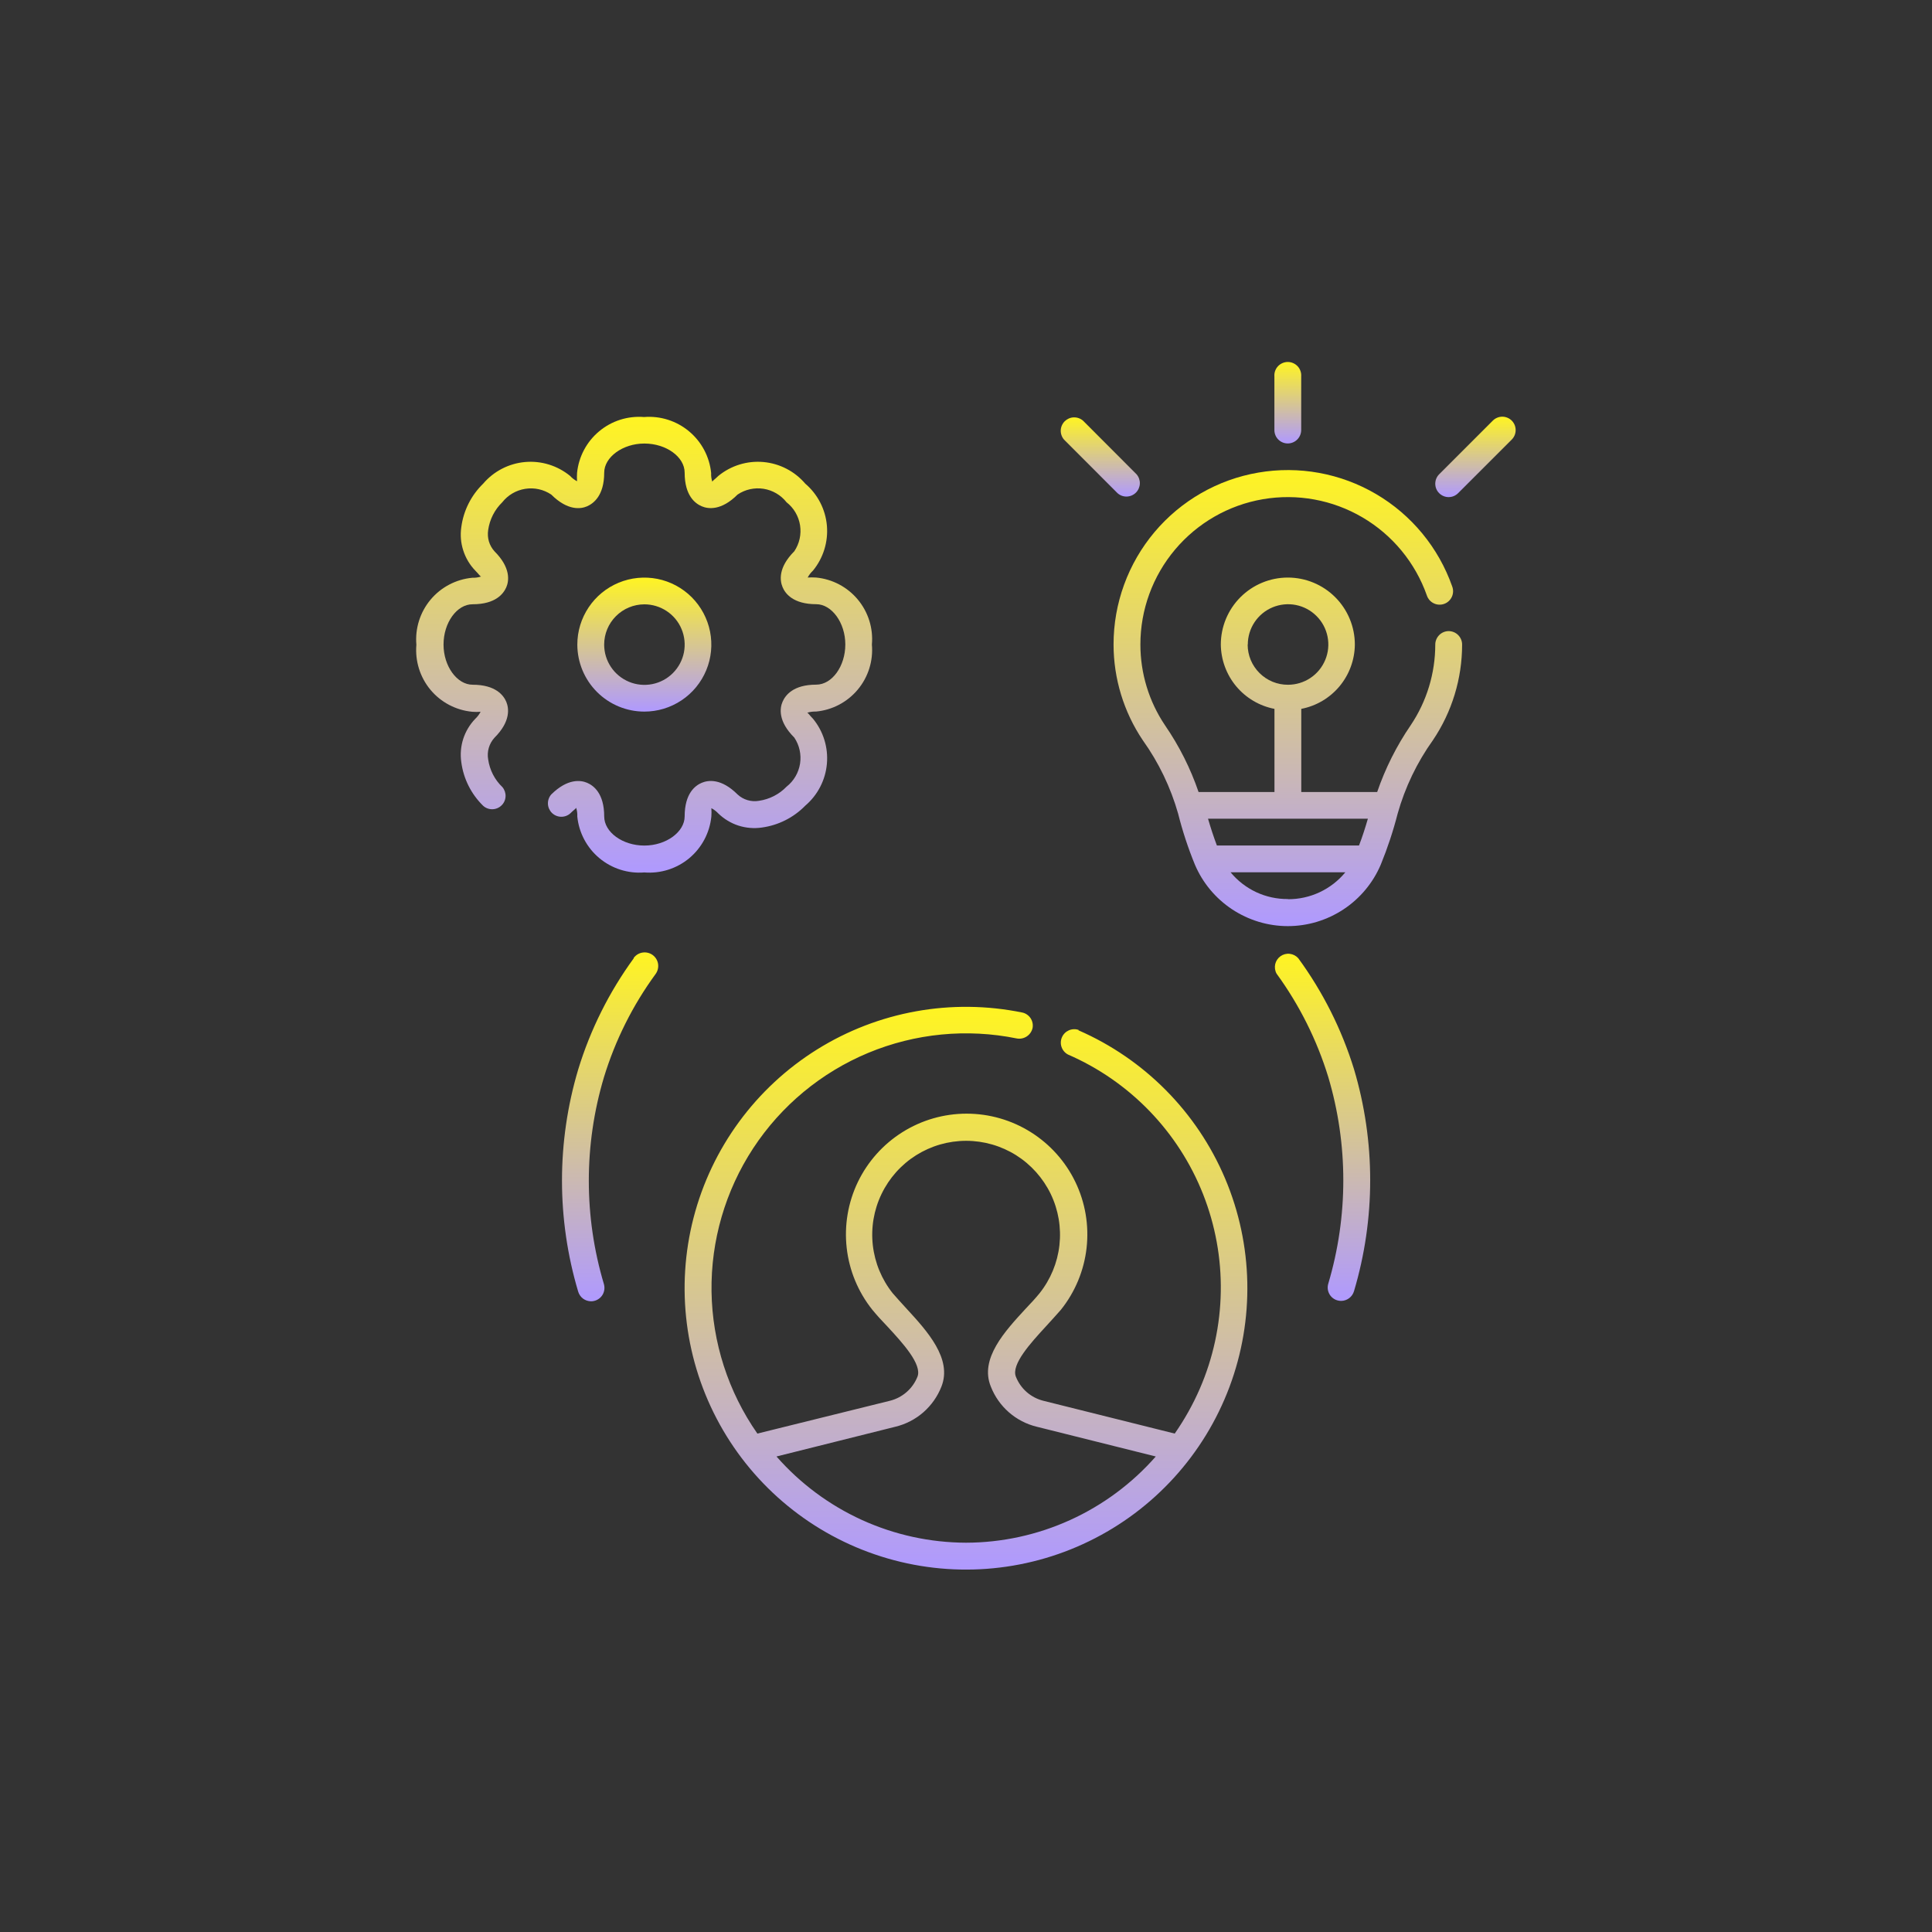 <svg width="56" height="56" viewBox="0 0 56 56" fill="none" xmlns="http://www.w3.org/2000/svg">
<rect x="0" y="0" width="56" height="56" fill="#333333" stroke="none"/>
<path d="M41.992 18.293C41.889 18.293 41.79 18.334 41.717 18.407C41.644 18.481 41.602 18.58 41.602 18.683C41.602 19.517 41.354 20.332 40.888 21.024C40.479 21.622 40.153 22.272 39.918 22.957H37.718V20.547C38.152 20.463 38.544 20.232 38.827 19.892C39.11 19.552 39.267 19.125 39.271 18.683C39.271 18.168 39.066 17.674 38.702 17.31C38.338 16.946 37.844 16.741 37.328 16.741C36.813 16.741 36.319 16.946 35.955 17.31C35.591 17.674 35.386 18.168 35.386 18.683C35.391 19.125 35.548 19.552 35.831 19.892C36.115 20.232 36.507 20.463 36.941 20.547V22.957H34.741C34.507 22.271 34.179 21.621 33.769 21.024C33.303 20.332 33.055 19.517 33.055 18.683C33.054 17.675 33.411 16.699 34.061 15.928C34.711 15.157 35.612 14.64 36.606 14.47C37.6 14.3 38.622 14.486 39.491 14.996C40.361 15.506 41.022 16.308 41.358 17.259C41.374 17.308 41.4 17.353 41.434 17.393C41.468 17.432 41.51 17.464 41.557 17.487C41.603 17.51 41.654 17.523 41.706 17.526C41.758 17.529 41.81 17.522 41.859 17.504C41.908 17.487 41.953 17.46 41.991 17.425C42.029 17.39 42.06 17.348 42.082 17.301C42.104 17.254 42.116 17.203 42.118 17.151C42.12 17.099 42.111 17.047 42.093 16.999C41.697 15.874 40.916 14.925 39.887 14.321C38.859 13.717 37.65 13.496 36.474 13.698C35.299 13.899 34.232 14.511 33.464 15.423C32.696 16.336 32.276 17.49 32.277 18.683C32.278 19.671 32.573 20.637 33.124 21.456C33.585 22.101 33.931 22.82 34.148 23.582C34.275 24.086 34.437 24.58 34.634 25.06C34.858 25.589 35.234 26.04 35.713 26.357C36.192 26.674 36.754 26.844 37.328 26.844C37.903 26.844 38.465 26.674 38.944 26.357C39.423 26.04 39.799 25.589 40.023 25.06C40.22 24.579 40.383 24.085 40.512 23.582C40.727 22.82 41.072 22.101 41.533 21.456C42.086 20.637 42.38 19.671 42.38 18.683C42.38 18.58 42.339 18.481 42.266 18.408C42.194 18.335 42.095 18.294 41.992 18.293ZM36.168 18.683C36.168 18.452 36.236 18.226 36.364 18.034C36.492 17.842 36.674 17.692 36.888 17.603C37.101 17.515 37.336 17.491 37.562 17.536C37.789 17.581 37.997 17.692 38.16 17.856C38.324 18.019 38.435 18.227 38.48 18.454C38.525 18.68 38.502 18.915 38.413 19.128C38.324 19.342 38.175 19.524 37.982 19.652C37.79 19.78 37.564 19.848 37.333 19.848C37.18 19.849 37.028 19.819 36.886 19.761C36.744 19.702 36.615 19.616 36.507 19.508C36.398 19.4 36.312 19.271 36.253 19.13C36.194 18.988 36.164 18.836 36.164 18.683H36.168ZM35.272 24.507C35.176 24.252 35.091 23.992 35.015 23.73H39.649C39.573 23.992 39.49 24.252 39.392 24.507H35.272ZM37.331 26.059C37.014 26.062 36.7 25.994 36.412 25.86C36.125 25.725 35.871 25.529 35.669 25.284H38.995C38.793 25.53 38.538 25.727 38.25 25.862C37.962 25.997 37.647 26.066 37.328 26.064L37.331 26.059Z" fill="url(#paint0_linear_1217_3707)"/>
<path d="M16.7 23.413C16.726 23.495 16.738 23.581 16.733 23.666C16.78 24.137 17.01 24.571 17.373 24.874C17.736 25.177 18.204 25.326 18.675 25.288C19.147 25.326 19.615 25.178 19.979 24.875C20.342 24.571 20.572 24.138 20.619 23.666C20.625 23.586 20.625 23.505 20.619 23.425C20.695 23.464 20.763 23.517 20.821 23.579C20.986 23.739 21.185 23.859 21.403 23.93C21.621 24 21.853 24.02 22.08 23.987C22.559 23.922 23.003 23.699 23.341 23.353C23.701 23.046 23.927 22.61 23.968 22.139C24.01 21.667 23.866 21.198 23.565 20.833C23.471 20.739 23.428 20.669 23.399 20.658C23.481 20.633 23.567 20.622 23.652 20.625C24.124 20.581 24.56 20.352 24.863 19.988C25.167 19.624 25.314 19.154 25.272 18.683C25.314 18.21 25.167 17.741 24.863 17.377C24.56 17.013 24.124 16.784 23.652 16.74C23.572 16.735 23.491 16.735 23.411 16.74C23.45 16.665 23.503 16.597 23.565 16.539C23.865 16.173 24.009 15.704 23.968 15.233C23.926 14.762 23.701 14.326 23.341 14.019C23.034 13.659 22.598 13.434 22.127 13.392C21.656 13.35 21.187 13.495 20.821 13.795C20.727 13.889 20.655 13.934 20.646 13.963C20.62 13.881 20.608 13.795 20.613 13.71C20.566 13.239 20.336 12.805 19.972 12.502C19.608 12.198 19.14 12.05 18.669 12.088C18.197 12.05 17.729 12.198 17.366 12.502C17.003 12.805 16.773 13.239 16.726 13.71C16.721 13.79 16.721 13.87 16.726 13.949C16.651 13.91 16.582 13.858 16.525 13.795C16.159 13.495 15.69 13.35 15.219 13.392C14.748 13.434 14.312 13.659 14.005 14.019C13.658 14.356 13.434 14.8 13.371 15.28C13.338 15.507 13.357 15.738 13.428 15.956C13.498 16.175 13.617 16.374 13.776 16.539C13.87 16.633 13.913 16.702 13.944 16.711C13.862 16.738 13.775 16.75 13.689 16.747C13.217 16.791 12.782 17.02 12.478 17.384C12.175 17.748 12.028 18.217 12.069 18.689C12.028 19.161 12.175 19.631 12.478 19.995C12.782 20.359 13.217 20.587 13.689 20.631C13.77 20.638 13.85 20.638 13.931 20.631C13.891 20.707 13.839 20.776 13.776 20.835C13.617 21 13.498 21.198 13.427 21.416C13.357 21.634 13.338 21.865 13.371 22.092C13.434 22.572 13.657 23.016 14.003 23.355C14.076 23.422 14.172 23.458 14.271 23.456C14.369 23.455 14.464 23.416 14.535 23.347C14.607 23.279 14.649 23.186 14.654 23.087C14.659 22.988 14.626 22.891 14.563 22.815C14.339 22.602 14.194 22.319 14.15 22.013C14.13 21.901 14.136 21.786 14.168 21.676C14.2 21.567 14.257 21.466 14.334 21.382C14.809 20.907 14.751 20.526 14.675 20.342C14.598 20.159 14.37 19.847 13.698 19.847C13.25 19.847 12.856 19.314 12.856 18.683C12.856 18.051 13.241 17.515 13.698 17.515C14.37 17.515 14.594 17.206 14.675 17.023C14.755 16.839 14.809 16.456 14.334 15.981C14.259 15.899 14.203 15.8 14.171 15.693C14.14 15.586 14.133 15.473 14.15 15.363C14.193 15.057 14.337 14.774 14.558 14.559C14.723 14.35 14.961 14.21 15.224 14.169C15.488 14.127 15.757 14.187 15.978 14.335C16.453 14.809 16.836 14.756 17.018 14.675C17.199 14.595 17.513 14.37 17.513 13.701C17.513 13.253 18.046 12.856 18.677 12.856C19.309 12.856 19.845 13.242 19.845 13.701C19.845 14.373 20.156 14.597 20.34 14.675C20.523 14.754 20.906 14.809 21.379 14.335C21.6 14.186 21.87 14.127 22.133 14.168C22.396 14.21 22.634 14.349 22.799 14.559C23.009 14.723 23.148 14.961 23.19 15.225C23.231 15.488 23.172 15.757 23.023 15.979C22.548 16.454 22.606 16.834 22.683 17.018C22.759 17.202 22.987 17.513 23.659 17.513C24.107 17.513 24.502 18.049 24.502 18.68C24.502 19.312 24.116 19.845 23.659 19.845C22.987 19.845 22.763 20.156 22.683 20.34C22.602 20.524 22.548 20.907 23.023 21.379C23.172 21.601 23.231 21.871 23.19 22.134C23.148 22.398 23.009 22.637 22.799 22.802C22.585 23.024 22.303 23.168 21.997 23.212C21.887 23.231 21.774 23.224 21.666 23.192C21.559 23.16 21.461 23.104 21.379 23.028C20.906 22.555 20.526 22.611 20.34 22.69C20.154 22.768 19.845 22.994 19.845 23.664C19.845 24.112 19.311 24.509 18.677 24.509C18.044 24.509 17.513 24.121 17.513 23.664C17.513 22.992 17.201 22.768 17.018 22.69C16.834 22.611 16.453 22.558 15.978 23.028C15.913 23.102 15.879 23.199 15.882 23.297C15.885 23.396 15.926 23.49 15.995 23.56C16.065 23.63 16.159 23.671 16.257 23.674C16.356 23.678 16.453 23.644 16.527 23.579C16.619 23.487 16.691 23.442 16.7 23.413Z" fill="url(#paint1_linear_1217_3707)"/>
<path d="M18.677 20.626C19.061 20.626 19.436 20.512 19.755 20.299C20.075 20.086 20.324 19.782 20.471 19.427C20.618 19.073 20.656 18.682 20.581 18.305C20.506 17.929 20.321 17.583 20.05 17.311C19.778 17.039 19.432 16.854 19.055 16.779C18.679 16.705 18.288 16.743 17.933 16.89C17.578 17.037 17.275 17.286 17.062 17.605C16.848 17.925 16.734 18.3 16.734 18.684C16.735 19.199 16.94 19.693 17.304 20.057C17.668 20.421 18.162 20.626 18.677 20.626ZM18.677 17.517C18.907 17.517 19.133 17.585 19.325 17.713C19.518 17.841 19.668 18.023 19.756 18.236C19.845 18.449 19.868 18.684 19.824 18.911C19.779 19.137 19.668 19.345 19.505 19.509C19.342 19.672 19.134 19.784 18.907 19.829C18.681 19.874 18.446 19.851 18.233 19.763C18.019 19.674 17.837 19.525 17.709 19.333C17.58 19.141 17.512 18.915 17.512 18.684C17.512 18.375 17.634 18.079 17.853 17.86C18.071 17.641 18.367 17.518 18.677 17.517Z" fill="url(#paint2_linear_1217_3707)"/>
<path d="M31.267 29.854C31.175 29.821 31.073 29.825 30.983 29.864C30.892 29.904 30.82 29.975 30.781 30.066C30.741 30.156 30.738 30.258 30.77 30.35C30.803 30.443 30.869 30.52 30.956 30.566C31.843 30.951 32.645 31.507 33.317 32.202C33.989 32.897 34.518 33.717 34.873 34.617C35.227 35.516 35.402 36.476 35.385 37.443C35.369 38.409 35.163 39.363 34.778 40.25C34.579 40.708 34.335 41.144 34.05 41.553L30.241 40.602C30.063 40.557 29.898 40.471 29.759 40.35C29.621 40.229 29.514 40.076 29.446 39.905C29.303 39.549 29.883 38.919 30.304 38.46C30.465 38.283 30.618 38.117 30.752 37.963C31.163 37.448 31.421 36.828 31.495 36.173C31.569 35.518 31.457 34.856 31.171 34.262C30.886 33.669 30.438 33.168 29.88 32.817C29.323 32.466 28.677 32.28 28.018 32.28C27.359 32.28 26.714 32.466 26.156 32.817C25.598 33.168 25.151 33.669 24.865 34.262C24.58 34.856 24.468 35.518 24.542 36.173C24.616 36.828 24.873 37.448 25.284 37.963C25.41 38.117 25.562 38.283 25.732 38.46C26.156 38.919 26.734 39.547 26.593 39.905C26.525 40.076 26.417 40.229 26.278 40.35C26.14 40.471 25.974 40.557 25.795 40.602L21.953 41.553C21.109 40.345 20.646 38.91 20.624 37.436C20.603 35.961 21.024 34.514 21.833 33.281C22.643 32.048 23.803 31.086 25.164 30.519C26.526 29.952 28.026 29.806 29.471 30.1C29.572 30.119 29.676 30.098 29.762 30.041C29.848 29.984 29.908 29.896 29.93 29.796C29.948 29.696 29.926 29.594 29.87 29.51C29.813 29.427 29.727 29.368 29.628 29.348C27.581 28.931 25.452 29.315 23.68 30.421C21.908 31.528 20.628 33.272 20.104 35.294C19.581 37.316 19.852 39.462 20.864 41.29C21.876 43.117 23.551 44.487 25.543 45.116C27.535 45.746 29.692 45.587 31.57 44.672C33.448 43.758 34.904 42.157 35.637 40.201C36.37 38.245 36.324 36.082 35.51 34.159C34.695 32.235 33.173 30.698 31.258 29.863L31.267 29.854ZM28.002 44.716C26.961 44.713 25.933 44.489 24.985 44.058C24.038 43.627 23.193 42.999 22.507 42.217L25.956 41.354C26.255 41.282 26.532 41.138 26.763 40.937C26.995 40.734 27.174 40.48 27.287 40.194C27.61 39.383 26.872 38.579 26.279 37.934C26.131 37.772 25.99 37.618 25.876 37.486C25.556 37.085 25.357 36.603 25.299 36.093C25.242 35.584 25.329 35.07 25.552 34.608C25.774 34.147 26.122 33.757 26.556 33.484C26.99 33.212 27.491 33.067 28.004 33.067C28.516 33.067 29.018 33.212 29.452 33.484C29.885 33.757 30.233 34.147 30.456 34.608C30.678 35.07 30.765 35.584 30.708 36.093C30.651 36.603 30.451 37.085 30.132 37.486C30.017 37.627 29.876 37.781 29.729 37.934C29.135 38.579 28.384 39.383 28.721 40.194C28.833 40.48 29.012 40.734 29.243 40.936C29.474 41.138 29.751 41.282 30.049 41.354L33.501 42.217C32.814 42.999 31.968 43.627 31.02 44.058C30.072 44.489 29.043 44.714 28.002 44.716Z" fill="url(#paint3_linear_1217_3707)"/>
<path d="M37.326 12.854C37.429 12.854 37.528 12.813 37.601 12.74C37.674 12.668 37.715 12.569 37.716 12.466V10.912C37.72 10.858 37.713 10.804 37.695 10.754C37.678 10.703 37.65 10.656 37.613 10.617C37.577 10.578 37.532 10.546 37.483 10.525C37.434 10.503 37.381 10.492 37.327 10.492C37.274 10.492 37.221 10.503 37.171 10.525C37.122 10.546 37.078 10.578 37.041 10.617C37.005 10.656 36.977 10.703 36.959 10.754C36.942 10.804 36.935 10.858 36.939 10.912V12.466C36.939 12.569 36.979 12.667 37.052 12.74C37.125 12.813 37.223 12.854 37.326 12.854Z" fill="url(#paint4_linear_1217_3707)"/>
<path d="M32.392 14.295C32.466 14.361 32.562 14.396 32.661 14.393C32.759 14.39 32.853 14.35 32.924 14.28C32.994 14.211 33.035 14.117 33.039 14.019C33.043 13.92 33.009 13.824 32.945 13.749L31.393 12.194C31.318 12.129 31.222 12.095 31.123 12.098C31.025 12.101 30.931 12.142 30.861 12.211C30.791 12.281 30.75 12.375 30.746 12.473C30.743 12.572 30.777 12.668 30.842 12.743L32.392 14.295Z" fill="url(#paint5_linear_1217_3707)"/>
<path d="M43.819 12.192C43.783 12.156 43.74 12.127 43.693 12.108C43.646 12.088 43.595 12.078 43.544 12.078C43.493 12.078 43.443 12.088 43.396 12.108C43.349 12.127 43.306 12.156 43.27 12.192L41.715 13.747C41.642 13.819 41.602 13.918 41.602 14.021C41.602 14.124 41.642 14.223 41.715 14.295C41.788 14.368 41.887 14.409 41.99 14.409C42.093 14.409 42.191 14.368 42.264 14.295L43.819 12.741C43.855 12.705 43.883 12.662 43.903 12.615C43.922 12.568 43.932 12.517 43.932 12.466C43.932 12.415 43.922 12.365 43.903 12.318C43.883 12.271 43.855 12.228 43.819 12.192Z" fill="url(#paint6_linear_1217_3707)"/>
<path d="M37.631 27.775C37.567 27.703 37.479 27.658 37.384 27.647C37.289 27.636 37.193 27.661 37.115 27.717C37.038 27.772 36.983 27.855 36.962 27.948C36.942 28.042 36.956 28.14 37.003 28.223C37.664 29.131 38.17 30.142 38.5 31.216C39.082 33.171 39.082 35.254 38.5 37.21C38.485 37.259 38.481 37.31 38.486 37.361C38.491 37.411 38.507 37.46 38.531 37.505C38.555 37.55 38.588 37.589 38.628 37.621C38.667 37.653 38.713 37.677 38.762 37.691C38.797 37.702 38.834 37.707 38.872 37.707C38.956 37.707 39.038 37.679 39.105 37.629C39.172 37.579 39.222 37.508 39.246 37.427C39.872 35.327 39.872 33.09 39.246 30.989C38.89 29.836 38.344 28.749 37.631 27.775Z" fill="url(#paint7_linear_1217_3707)"/>
<path d="M18.369 27.777C17.656 28.755 17.112 29.844 16.759 31.001C16.133 33.101 16.133 35.338 16.759 37.439C16.783 37.519 16.832 37.59 16.899 37.641C16.967 37.691 17.049 37.718 17.133 37.719C17.169 37.719 17.205 37.714 17.24 37.703C17.289 37.689 17.335 37.665 17.375 37.633C17.415 37.601 17.448 37.562 17.473 37.517C17.497 37.472 17.512 37.423 17.518 37.372C17.523 37.322 17.519 37.27 17.505 37.221C16.921 35.266 16.921 33.183 17.505 31.227C17.833 30.153 18.338 29.142 19.001 28.235C19.063 28.151 19.09 28.046 19.075 27.942C19.06 27.839 19.004 27.746 18.92 27.683C18.837 27.621 18.731 27.595 18.628 27.61C18.525 27.625 18.432 27.68 18.369 27.764V27.777Z" fill="url(#paint8_linear_1217_3707)"/>
<defs>
<linearGradient id="paint0_linear_1217_3707" x1="37.328" y1="13.625" x2="37.328" y2="26.844" gradientUnits="userSpaceOnUse">
<stop stop-color="#FFF422"/>
<stop offset="1" stop-color="#AF99FF"/>
</linearGradient>
<linearGradient id="paint1_linear_1217_3707" x1="18.671" y1="12.082" x2="18.671" y2="25.294" gradientUnits="userSpaceOnUse">
<stop stop-color="#FFF422"/>
<stop offset="1" stop-color="#AF99FF"/>
</linearGradient>
<linearGradient id="paint2_linear_1217_3707" x1="18.677" y1="16.742" x2="18.677" y2="20.626" gradientUnits="userSpaceOnUse">
<stop stop-color="#FFF422"/>
<stop offset="1" stop-color="#AF99FF"/>
</linearGradient>
<linearGradient id="paint3_linear_1217_3707" x1="28" y1="29.184" x2="28" y2="45.495" gradientUnits="userSpaceOnUse">
<stop stop-color="#FFF422"/>
<stop offset="1" stop-color="#AF99FF"/>
</linearGradient>
<linearGradient id="paint4_linear_1217_3707" x1="37.327" y1="10.492" x2="37.327" y2="12.854" gradientUnits="userSpaceOnUse">
<stop stop-color="#FFF422"/>
<stop offset="1" stop-color="#AF99FF"/>
</linearGradient>
<linearGradient id="paint5_linear_1217_3707" x1="31.893" y1="12.098" x2="31.893" y2="14.393" gradientUnits="userSpaceOnUse">
<stop stop-color="#FFF422"/>
<stop offset="1" stop-color="#AF99FF"/>
</linearGradient>
<linearGradient id="paint6_linear_1217_3707" x1="42.767" y1="12.078" x2="42.767" y2="14.409" gradientUnits="userSpaceOnUse">
<stop stop-color="#FFF422"/>
<stop offset="1" stop-color="#AF99FF"/>
</linearGradient>
<linearGradient id="paint7_linear_1217_3707" x1="38.334" y1="27.645" x2="38.334" y2="37.707" gradientUnits="userSpaceOnUse">
<stop stop-color="#FFF422"/>
<stop offset="1" stop-color="#AF99FF"/>
</linearGradient>
<linearGradient id="paint8_linear_1217_3707" x1="17.684" y1="27.605" x2="17.684" y2="37.719" gradientUnits="userSpaceOnUse">
<stop stop-color="#FFF422"/>
<stop offset="1" stop-color="#AF99FF"/>
</linearGradient>
</defs>
</svg>
